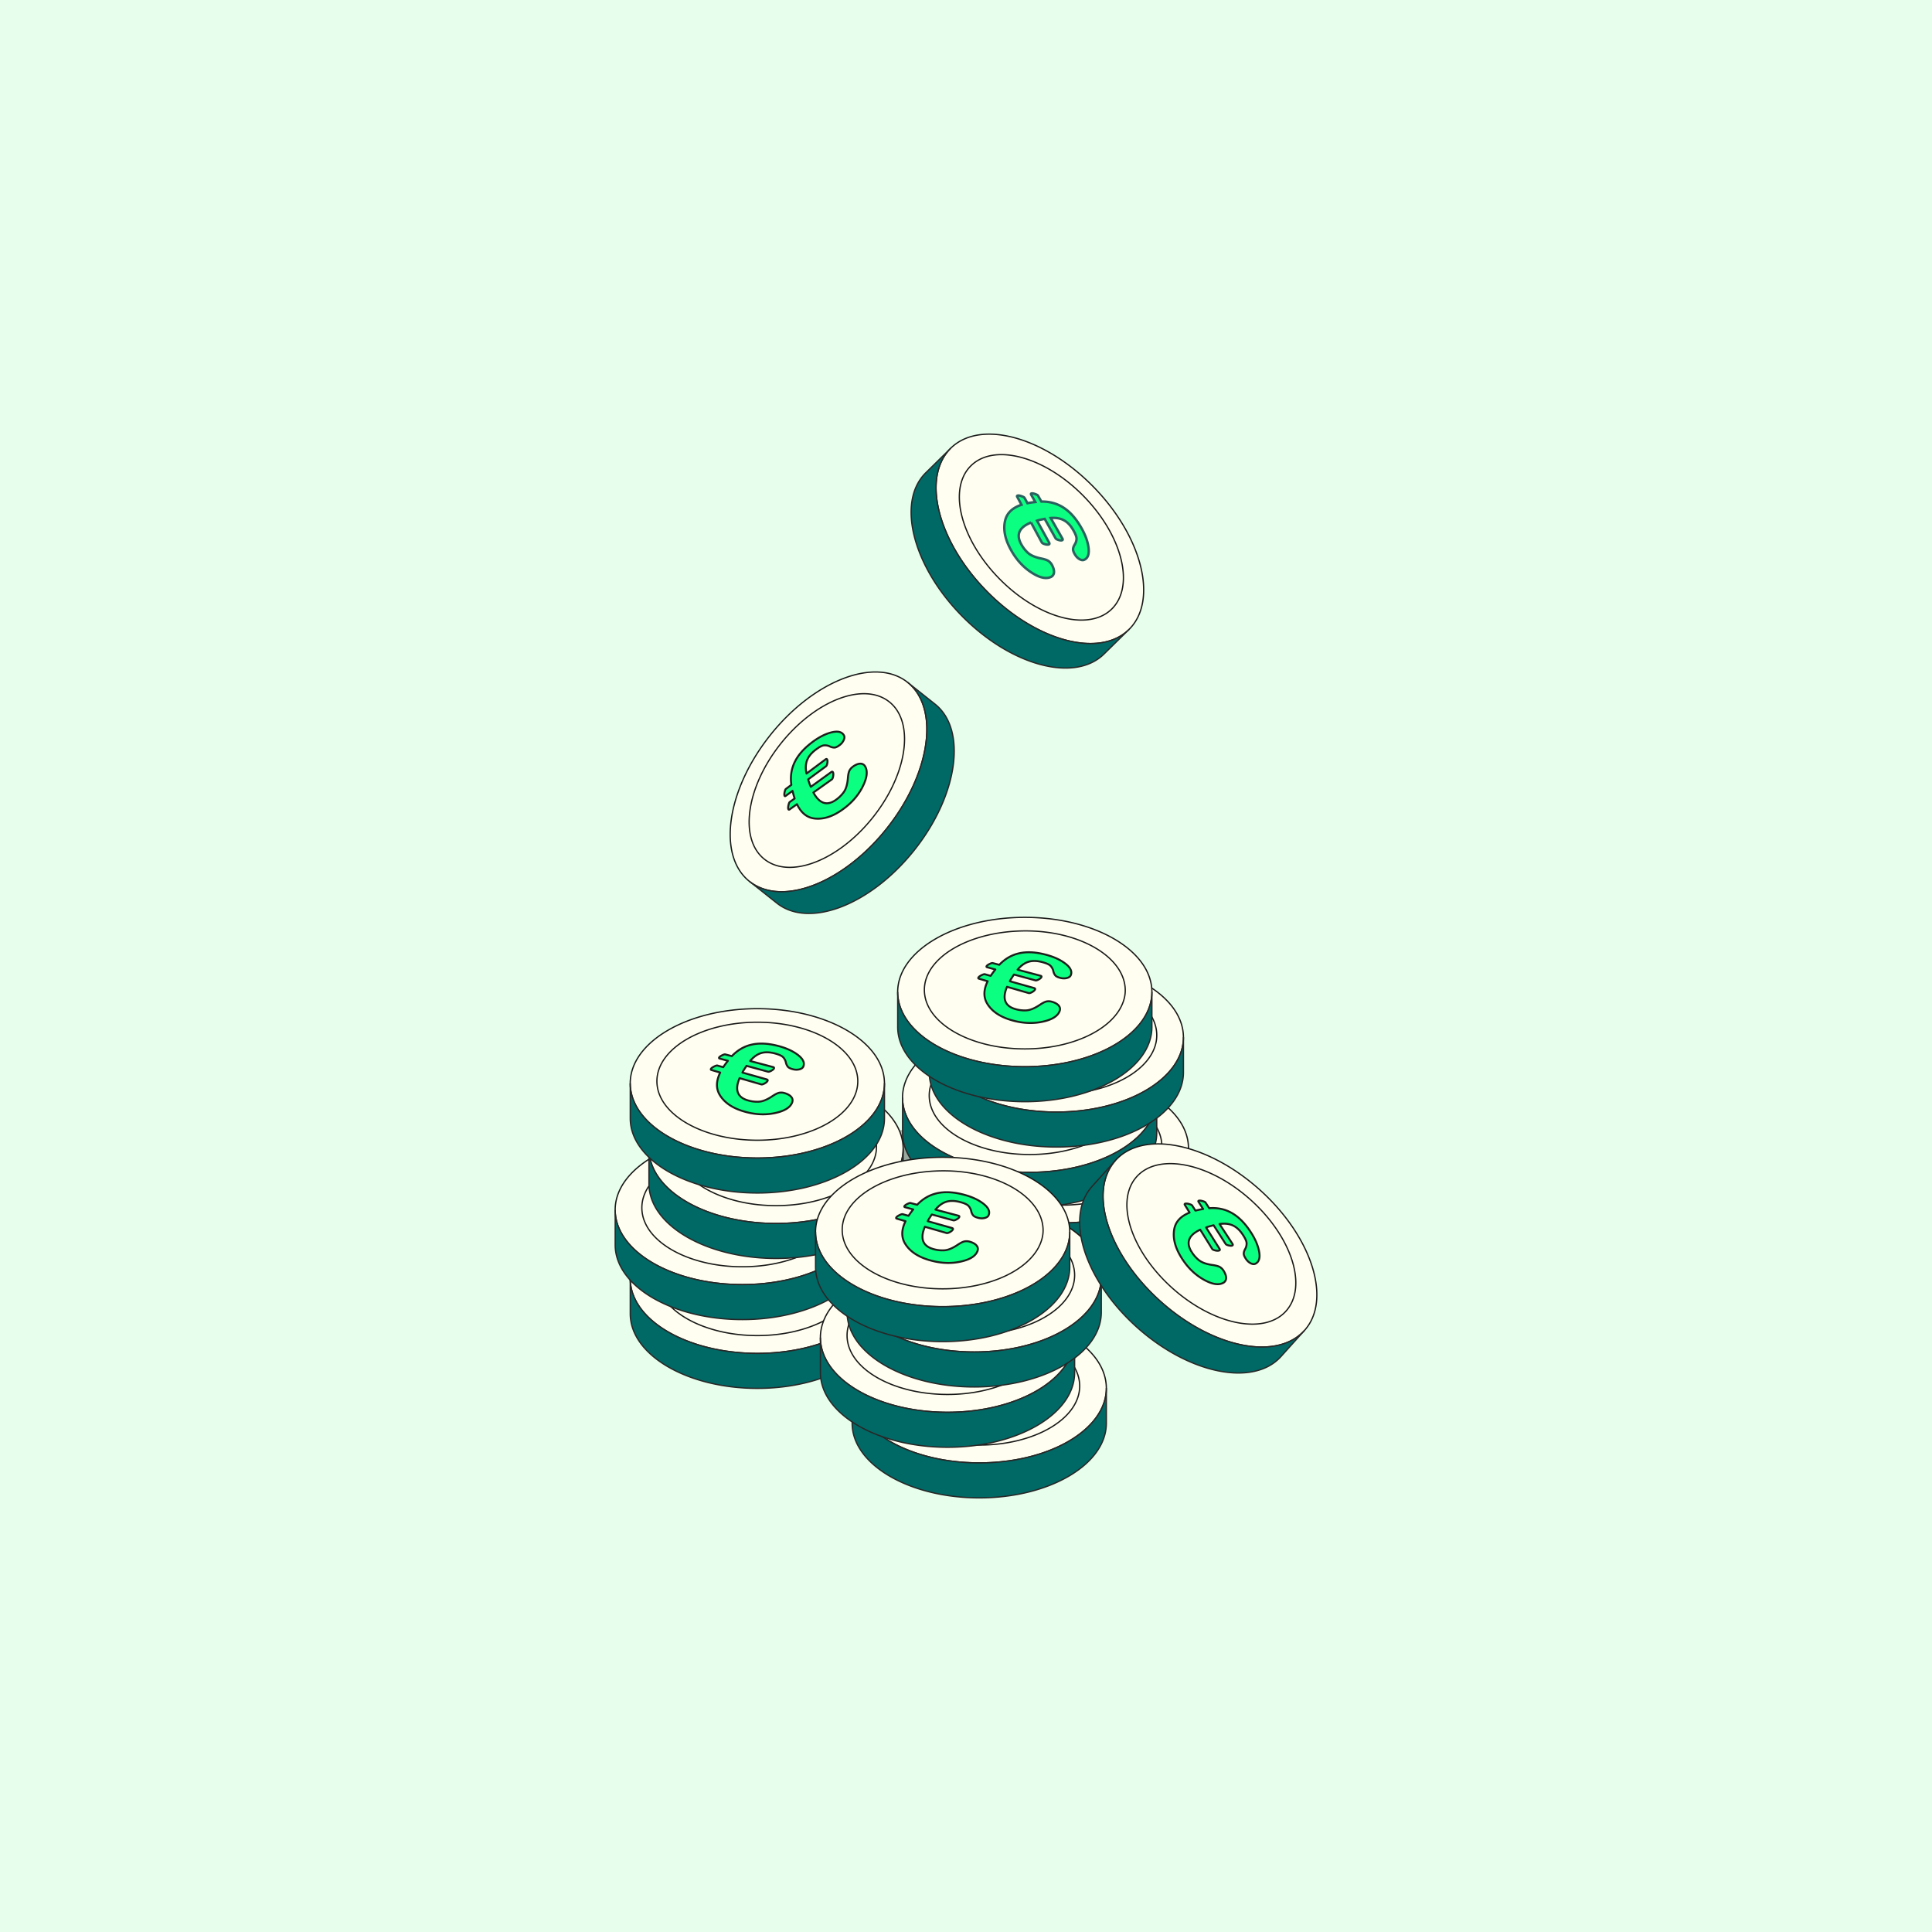 <?xml version="1.0" encoding="UTF-8"?><svg id="Calque_2" data-name="Calque 2" xmlns="http://www.w3.org/2000/svg" viewBox="0 0 991.4 991.4"><defs><style>.cls-1 {
        stroke: #29615f;
        stroke-width: 1.25px;
      }

      .cls-1, .cls-2 {
        stroke-miterlimit: 10;
      }

      .cls-1, .cls-3 {
        fill: #0bff80;
      }

      .cls-4 {
        fill: #272727;
        opacity: .15;
      }

      .cls-4, .cls-5 {
        stroke: #272727;
      }

      .cls-4, .cls-5, .cls-2 {
        stroke-width: .66px;
      }

      .cls-4, .cls-3 {
        stroke-linejoin: round;
      }

      .cls-5 {
        fill: #006865;
        stroke-linejoin: bevel;
      }

      .cls-2 {
        fill: #fffef0;
        stroke: #181818;
      }

      .cls-3 {
        stroke: #1d1d1b;
        stroke-linecap: round;
      }

      .cls-6 {
        fill: #0c0c0c;
      }

      .cls-6, .cls-7 {
        stroke-width: 0px;
      }

      .cls-7 {
        fill: #e8feec;
      }</style></defs><g id="economisez_de_l_argent" data-name="economisez de l&amp;apos;argent"><g><rect class="cls-7" width="991.41" height="991.41"/><g><path class="cls-4" d="M568.77 619.69c0 3.31-.69 6.47-2.01 9.54-7.7 17.92-36.6 31.19-71.03 31.19s-63.38-13.27-71.08-31.19a23.91 23.91 0 0 1-2.01-9.54c0-22.48 32.72-40.73 73.09-40.73s73.04 18.25 73.04 40.73Z"/><path class="cls-4" d="M578.25 619.69c0 3.5-.78 6.84-2.27 10.09-8.7 18.95-41.34 32.98-80.24 32.98s-71.6-14.03-80.3-32.98a23.8 23.8 0 0 1-2.27-10.09c0-23.78 36.96-43.08 82.57-43.08s82.52 19.3 82.52 43.08Z"/><path class="cls-4" d="M578.25 619.69c0 3.5-.78 6.84-2.27 10.09-8.7 18.95-41.34 32.98-80.24 32.98s-71.6-14.03-80.3-32.98a23.8 23.8 0 0 1-2.27-10.09c0-23.78 36.96-43.08 82.57-43.08s82.52 19.3 82.52 43.08Z"/><path class="cls-4" d="M531.89 619.69c0 1.53-.34 3-1 4.42-3.81 8.31-18.12 14.46-35.17 14.46s-31.38-6.15-35.2-14.46c-.66-1.42-1-2.89-1-4.42 0-10.42 16.2-18.88 36.19-18.88s36.17 8.46 36.17 18.88Z"/><g><path class="cls-2" d="M453.86 656.17c0 3.11-.61 6.09-1.8 8.98-6.88 16.86-32.67 29.34-63.41 29.34s-56.58-12.48-63.45-29.34a23.52 23.52 0 0 1-1.8-8.98c0-21.15 29.21-38.32 65.25-38.32s65.2 17.17 65.2 38.32Z"/><path class="cls-5" d="M453.86 656.17v17.95c0 21.15-29.21 38.32-65.2 38.32s-65.25-17.17-65.25-38.32v-17.95c0 3.11.61 6.09 1.8 8.98 6.87 16.86 32.67 29.34 63.45 29.34s56.53-12.48 63.41-29.34a23.52 23.52 0 0 0 1.8-8.98Z"/><path class="cls-2" d="M440.17 655.08c0 2.46-.48 4.81-1.42 7.09-5.43 13.32-25.81 23.18-50.1 23.18s-44.71-9.86-50.14-23.18a18.61 18.61 0 0 1-1.42-7.09c0-16.71 23.08-30.28 51.56-30.28s51.52 13.56 51.52 30.28Z"/><path class="cls-6" d="M379.51 653.51c-2.47 5.82-1.24 9.68 3.93 11.3 1.97.62 3.94.88 5.91.78 1.97-.09 4.27-1.02 6.86-2.75 1.65-1.11 2.9-1.73 3.77-1.86a5.73 5.73 0 0 1 2.54.17c1.66.48 2.85 1.15 3.54 2.01.71.87.84 1.84.4 2.93-1.07 2.63-4.2 4.47-9.39 5.46-5.23 1-10.77.55-16.48-1.32-5.22-1.71-8.92-4.38-11.14-7.92-2.12-3.39-2.02-7.3.13-11.67l-4.45-1.29c-.42-.12-.49-.36-.23-.72s.78-.72 1.59-1.12c.81-.4 1.36-.55 1.65-.47l2.98.84.51-.74c.41-.6 1.04-1.45 1.89-2.53l-4.18-1.14c-.4-.11-.49-.33-.26-.65.24-.33.75-.69 1.52-1.06.77-.37 1.29-.52 1.58-.44l3.37.89c5.77-6.05 13.19-7.77 22.89-5.45 4.41 1.06 7.99 2.59 10.74 4.63 2.84 2.1 3.88 4.16 3.05 6.16-.29.69-.95 1.17-2 1.44s-2.17.25-3.36-.06c-1.31-.34-2.19-.78-2.61-1.3a5.24 5.24 0 0 1-.97-2.11 5.74 5.74 0 0 0-1.49-2.82c-.73-.73-2.25-1.38-4.55-1.96-2.61-.65-4.87-.66-6.82-.04-1.97.63-3.79 1.95-5.5 4l11.74 3.11c.5.13.66.38.47.75-.2.4-.67.79-1.41 1.19-.74.4-1.29.55-1.64.45l-11.02-3-1.32 2.03c-.39.64-.65 1.11-.77 1.41l12.41 3.49c.52.15.68.41.48.79-.23.44-.73.88-1.5 1.31-.78.43-1.35.59-1.72.49l-11.15-3.22Z"/></g><g><path class="cls-2" d="M446.13 620.87c0 3.11-.61 6.09-1.8 8.98-6.88 16.86-32.67 29.34-63.41 29.34s-56.58-12.48-63.45-29.34a23.52 23.52 0 0 1-1.8-8.98c0-21.15 29.21-38.32 65.25-38.32s65.2 17.17 65.2 38.32Z"/><path class="cls-5" d="M446.13 620.87v17.95c0 21.15-29.21 38.32-65.2 38.32s-65.25-17.17-65.25-38.32v-17.95c0 3.11.61 6.09 1.8 8.98 6.87 16.86 32.67 29.34 63.45 29.34s56.53-12.48 63.41-29.34a23.52 23.52 0 0 0 1.8-8.98Z"/><path class="cls-2" d="M432.45 619.77c0 2.46-.48 4.81-1.42 7.09-5.43 13.32-25.81 23.18-50.1 23.18s-44.71-9.86-50.14-23.18a18.61 18.61 0 0 1-1.42-7.09c0-16.71 23.08-30.28 51.56-30.28s51.52 13.56 51.52 30.28Z"/><path class="cls-6" d="M371.78 618.2c-2.47 5.82-1.24 9.68 3.93 11.3 1.97.62 3.94.88 5.91.78 1.97-.09 4.27-1.02 6.86-2.75 1.65-1.11 2.9-1.73 3.77-1.86a5.73 5.73 0 0 1 2.54.17c1.66.48 2.85 1.15 3.54 2.01.71.87.84 1.84.4 2.93-1.07 2.63-4.2 4.47-9.39 5.46-5.23 1-10.77.55-16.48-1.32-5.22-1.71-8.92-4.38-11.14-7.92-2.12-3.39-2.02-7.3.13-11.67l-4.45-1.29c-.42-.12-.49-.36-.23-.72.25-.35.78-.72 1.59-1.12.81-.4 1.36-.55 1.65-.47l2.98.84.51-.74c.41-.6 1.04-1.45 1.89-2.53l-4.18-1.14c-.4-.11-.49-.33-.26-.65.24-.33.75-.69 1.52-1.06.77-.37 1.29-.52 1.58-.44l3.37.89c5.77-6.05 13.19-7.77 22.89-5.45 4.41 1.06 7.99 2.59 10.74 4.63 2.84 2.1 3.88 4.16 3.05 6.16-.29.69-.95 1.17-2 1.44s-2.17.25-3.36-.06c-1.31-.34-2.19-.78-2.61-1.3a5.24 5.24 0 0 1-.97-2.11 5.74 5.74 0 0 0-1.49-2.82c-.73-.73-2.25-1.38-4.55-1.96-2.61-.65-4.87-.66-6.82-.04-1.97.63-3.79 1.95-5.5 4l11.74 3.11c.5.13.66.38.47.75-.2.4-.67.79-1.41 1.19-.74.4-1.29.55-1.64.45l-11.02-3-1.32 2.03c-.39.64-.65 1.11-.77 1.41l12.41 3.49c.52.15.68.41.48.79-.23.44-.73.88-1.5 1.31-.78.43-1.35.59-1.72.49l-11.15-3.22Z"/></g><g><path class="cls-2" d="M463.46 589.5c0 3.11-.61 6.09-1.8 8.98-6.88 16.86-32.67 29.34-63.41 29.34s-56.58-12.48-63.45-29.34a23.52 23.52 0 0 1-1.8-8.98c0-21.15 29.21-38.32 65.25-38.32s65.2 17.17 65.2 38.32Z"/><path class="cls-5" d="M463.46 589.5v17.95c0 21.15-29.21 38.32-65.2 38.32s-65.25-17.17-65.25-38.32V589.5c0 3.11.61 6.09 1.8 8.98 6.87 16.86 32.67 29.34 63.45 29.34s56.53-12.48 63.41-29.34a23.52 23.52 0 0 0 1.8-8.98Z"/><path class="cls-2" d="M449.77 588.4c0 2.46-.48 4.81-1.42 7.09-5.43 13.32-25.81 23.18-50.1 23.18s-44.71-9.86-50.14-23.18a18.61 18.61 0 0 1-1.42-7.09c0-16.71 23.08-30.28 51.56-30.28s51.52 13.56 51.52 30.28Z"/><path class="cls-6" d="M389.11 586.83c-2.47 5.82-1.24 9.68 3.93 11.3 1.97.62 3.94.88 5.91.78 1.97-.09 4.27-1.02 6.86-2.75 1.65-1.11 2.9-1.73 3.77-1.86a5.73 5.73 0 0 1 2.54.17c1.66.48 2.85 1.15 3.54 2.01.71.87.84 1.84.4 2.93-1.07 2.63-4.2 4.47-9.39 5.46-5.23 1-10.77.55-16.48-1.32-5.22-1.71-8.92-4.38-11.14-7.92-2.12-3.39-2.02-7.3.13-11.67l-4.45-1.29c-.42-.12-.49-.36-.23-.72.25-.35.78-.72 1.59-1.12.81-.4 1.36-.55 1.65-.47l2.98.84.51-.74c.41-.6 1.04-1.45 1.89-2.53l-4.18-1.14c-.4-.11-.49-.33-.26-.65.24-.33.75-.69 1.52-1.06.77-.37 1.29-.52 1.58-.44l3.37.89c5.77-6.05 13.19-7.77 22.89-5.45 4.41 1.06 7.99 2.59 10.74 4.63 2.84 2.1 3.88 4.16 3.05 6.16-.29.69-.95 1.17-2 1.44s-2.17.25-3.36-.06c-1.31-.34-2.19-.78-2.61-1.3a5.24 5.24 0 0 1-.97-2.11 5.74 5.74 0 0 0-1.49-2.82c-.73-.73-2.25-1.38-4.55-1.96-2.61-.65-4.87-.66-6.82-.04-1.97.63-3.79 1.95-5.5 4l11.74 3.11c.5.13.66.38.47.75-.2.4-.67.79-1.41 1.19-.74.4-1.29.55-1.64.45l-11.02-3-1.32 2.03c-.39.64-.65 1.11-.77 1.41l12.41 3.49c.52.15.68.41.48.79-.23.44-.73.88-1.5 1.31-.78.43-1.35.59-1.72.49l-11.15-3.22Z"/></g><path class="cls-2" d="M453.86 555.92c0 3.11-.61 6.09-1.8 8.98-6.88 16.86-32.67 29.34-63.41 29.34s-56.58-12.48-63.45-29.34a23.52 23.52 0 0 1-1.8-8.98c0-21.15 29.21-38.32 65.25-38.32s65.2 17.17 65.2 38.32Z"/><path class="cls-5" d="M453.86 555.92v17.95c0 21.15-29.21 38.32-65.2 38.32s-65.25-17.17-65.25-38.32v-17.95c0 3.11.61 6.09 1.8 8.98 6.87 16.86 32.67 29.34 63.45 29.34s56.53-12.48 63.41-29.34a23.52 23.52 0 0 0 1.8-8.98Z"/><path class="cls-2" d="M440.17 554.83c0 2.46-.48 4.81-1.42 7.09-5.43 13.32-25.81 23.18-50.1 23.18s-44.71-9.86-50.14-23.18a18.61 18.61 0 0 1-1.42-7.09c0-16.72 23.09-30.28 51.56-30.28 28.44 0 51.52 13.56 51.52 30.28Z"/><path class="cls-3" d="M379.51 553.25c-2.47 5.82-1.24 9.68 3.93 11.3 1.97.62 3.94.88 5.91.78 1.97-.09 4.27-1.02 6.86-2.75 1.65-1.11 2.9-1.73 3.77-1.86a5.73 5.73 0 0 1 2.54.17c1.66.48 2.85 1.15 3.54 2.01.71.87.84 1.84.4 2.93-1.07 2.63-4.2 4.47-9.39 5.46-5.23 1-10.77.55-16.48-1.32-5.22-1.71-8.92-4.38-11.14-7.92-2.12-3.39-2.02-7.3.13-11.67l-4.45-1.29c-.42-.12-.49-.36-.23-.72s.78-.72 1.59-1.12c.81-.4 1.36-.55 1.65-.47l2.98.84.51-.74c.41-.6 1.04-1.45 1.89-2.53l-4.18-1.14c-.4-.11-.49-.33-.26-.65.24-.33.75-.69 1.52-1.06.77-.37 1.29-.52 1.58-.44l3.37.89c5.77-6.05 13.19-7.77 22.89-5.45 4.41 1.06 7.99 2.59 10.74 4.63 2.84 2.1 3.88 4.16 3.05 6.16-.29.69-.95 1.17-2 1.44a6.62 6.62 0 0 1-3.36-.06c-1.31-.34-2.19-.78-2.61-1.3a5.24 5.24 0 0 1-.97-2.11 5.74 5.74 0 0 0-1.49-2.82c-.73-.73-2.25-1.38-4.55-1.96-2.61-.65-4.87-.66-6.82-.04-1.97.63-3.79 1.95-5.5 4l11.74 3.11c.5.13.66.38.47.75-.2.4-.67.79-1.41 1.19-.74.4-1.29.55-1.64.45l-11.02-3-1.32 2.03c-.39.64-.65 1.11-.77 1.41l12.41 3.49c.52.15.68.41.48.79-.23.44-.73.88-1.5 1.31-.78.43-1.35.59-1.72.49l-11.15-3.22Z"/><g><g><path class="cls-2" d="M609.87 589.24c0 3.11-.61 6.09-1.8 8.98-6.88 16.86-32.67 29.34-63.41 29.34s-56.58-12.48-63.45-29.34a23.52 23.52 0 0 1-1.8-8.98c0-21.15 29.21-38.32 65.25-38.32s65.2 17.17 65.2 38.32Z"/><path class="cls-5" d="M609.87 589.24v17.95c0 21.15-29.21 38.32-65.2 38.32s-65.25-17.17-65.25-38.32v-17.95c0 3.11.61 6.09 1.8 8.98 6.87 16.86 32.67 29.34 63.45 29.34s56.53-12.48 63.41-29.34a23.52 23.52 0 0 0 1.8-8.98Z"/><path class="cls-2" d="M596.19 588.14c0 2.46-.48 4.81-1.42 7.09-5.43 13.32-25.81 23.18-50.1 23.18s-44.71-9.86-50.14-23.18a18.61 18.61 0 0 1-1.42-7.09c0-16.71 23.08-30.28 51.56-30.28s51.52 13.56 51.52 30.28Z"/><path class="cls-6" d="M535.52 586.57c-2.47 5.82-1.24 9.68 3.93 11.3 1.97.62 3.94.88 5.91.78 1.97-.09 4.27-1.02 6.86-2.75 1.65-1.11 2.9-1.73 3.77-1.86a5.73 5.73 0 0 1 2.54.17c1.66.48 2.85 1.15 3.54 2.01.71.87.84 1.84.4 2.93-1.07 2.63-4.2 4.47-9.39 5.46-5.23 1-10.77.55-16.48-1.32-5.22-1.71-8.92-4.38-11.14-7.92-2.12-3.39-2.02-7.3.13-11.67l-4.45-1.29c-.42-.12-.49-.36-.23-.72.25-.35.78-.72 1.59-1.12.81-.4 1.36-.55 1.65-.47l2.98.84.51-.74c.41-.6 1.04-1.45 1.89-2.53l-4.18-1.14c-.4-.11-.49-.33-.26-.65.24-.33.75-.69 1.52-1.06.77-.37 1.29-.52 1.58-.44l3.37.89c5.77-6.05 13.19-7.77 22.89-5.45 4.41 1.06 7.99 2.59 10.74 4.63 2.84 2.1 3.88 4.16 3.05 6.16-.29.69-.95 1.17-2 1.44s-2.17.25-3.36-.06c-1.31-.34-2.19-.78-2.61-1.3a5.24 5.24 0 0 1-.97-2.11 5.74 5.74 0 0 0-1.49-2.82c-.73-.73-2.25-1.38-4.55-1.96-2.61-.65-4.87-.66-6.82-.04-1.97.63-3.79 1.95-5.5 4l11.74 3.11c.5.13.66.38.47.75-.2.4-.67.79-1.41 1.19-.74.4-1.29.55-1.64.45l-11.02-3-1.32 2.03c-.39.64-.65 1.11-.77 1.41l12.41 3.49c.52.15.68.41.48.79-.23.44-.73.88-1.5 1.31-.78.43-1.35.59-1.72.49l-11.15-3.22Z"/></g><g><path class="cls-2" d="M593.59 563.26c0 3.11-.61 6.09-1.8 8.98-6.88 16.86-32.67 29.34-63.41 29.34s-56.58-12.48-63.45-29.34a23.52 23.52 0 0 1-1.8-8.98c0-21.15 29.21-38.32 65.25-38.32s65.2 17.17 65.2 38.32Z"/><path class="cls-5" d="M593.59 563.26v17.95c0 21.15-29.21 38.32-65.2 38.32s-65.25-17.17-65.25-38.32v-17.95c0 3.11.61 6.09 1.8 8.98 6.87 16.86 32.67 29.34 63.45 29.34s56.53-12.48 63.41-29.34a23.52 23.52 0 0 0 1.8-8.98Z"/><path class="cls-2" d="M579.91 562.17c0 2.46-.48 4.81-1.42 7.09-5.43 13.32-25.81 23.18-50.1 23.18s-44.71-9.86-50.14-23.18a18.61 18.61 0 0 1-1.42-7.09c0-16.71 23.08-30.28 51.56-30.28s51.52 13.56 51.52 30.28Z"/><path class="cls-6" d="M519.25 560.6c-2.47 5.82-1.24 9.68 3.93 11.3 1.97.62 3.94.88 5.91.78 1.97-.09 4.27-1.02 6.86-2.75 1.65-1.11 2.9-1.73 3.77-1.86a5.73 5.73 0 0 1 2.54.17c1.66.48 2.85 1.15 3.54 2.01.71.87.84 1.84.4 2.93-1.07 2.63-4.2 4.47-9.39 5.46-5.23 1-10.77.55-16.48-1.32-5.22-1.71-8.92-4.38-11.14-7.92-2.12-3.39-2.02-7.3.13-11.67l-4.45-1.29c-.42-.12-.49-.36-.23-.72.25-.35.78-.72 1.59-1.12.81-.4 1.36-.55 1.65-.47l2.98.84.51-.74c.41-.6 1.04-1.45 1.89-2.53l-4.18-1.14c-.4-.11-.49-.33-.26-.65.24-.33.75-.69 1.52-1.06.77-.37 1.29-.52 1.58-.44l3.37.89c5.77-6.05 13.19-7.77 22.89-5.45 4.41 1.06 7.99 2.59 10.74 4.63 2.84 2.1 3.88 4.16 3.05 6.16-.29.69-.95 1.17-2 1.44a6.62 6.62 0 0 1-3.36-.06c-1.31-.34-2.19-.78-2.61-1.3a5.24 5.24 0 0 1-.97-2.11 5.74 5.74 0 0 0-1.49-2.82c-.73-.73-2.25-1.38-4.55-1.96-2.61-.65-4.87-.66-6.82-.04-1.97.63-3.79 1.95-5.5 4l11.74 3.11c.5.13.66.38.47.75-.2.4-.67.79-1.41 1.19-.74.4-1.29.55-1.64.45l-11.02-3-1.32 2.03c-.39.64-.65 1.11-.77 1.41l12.41 3.49c.52.15.68.41.48.79-.23.44-.73.88-1.5 1.31-.78.43-1.35.59-1.72.49l-11.15-3.22Z"/></g><g><path class="cls-2" d="M607.28 532.33c0 3.11-.61 6.09-1.8 8.98-6.88 16.86-32.67 29.34-63.41 29.34s-56.58-12.48-63.45-29.34a23.52 23.52 0 0 1-1.8-8.98c0-21.15 29.21-38.32 65.25-38.32s65.2 17.17 65.2 38.32Z"/><path class="cls-5" d="M607.28 532.33v17.95c0 21.15-29.21 38.32-65.2 38.32s-65.25-17.17-65.25-38.32v-17.95c0 3.11.61 6.09 1.8 8.98 6.87 16.86 32.67 29.34 63.45 29.34s56.53-12.48 63.41-29.34a23.52 23.52 0 0 0 1.8-8.98Z"/><path class="cls-2" d="M593.59 531.23c0 2.46-.48 4.81-1.42 7.09-5.43 13.32-25.81 23.18-50.1 23.18s-44.71-9.86-50.14-23.18a18.61 18.61 0 0 1-1.42-7.09c0-16.71 23.08-30.28 51.56-30.28s51.52 13.56 51.52 30.28Z"/><path class="cls-6" d="M532.93 529.66c-2.47 5.82-1.24 9.68 3.93 11.3 1.97.62 3.94.88 5.91.78 1.97-.09 4.27-1.02 6.86-2.75 1.65-1.11 2.9-1.73 3.77-1.86a5.73 5.73 0 0 1 2.54.17c1.66.48 2.85 1.15 3.54 2.01.71.87.84 1.84.4 2.93-1.07 2.63-4.2 4.47-9.39 5.46-5.23 1-10.77.55-16.48-1.32-5.22-1.71-8.92-4.38-11.14-7.92-2.12-3.39-2.02-7.3.13-11.67l-4.45-1.29c-.42-.12-.49-.36-.23-.72.25-.35.78-.72 1.59-1.12.81-.4 1.36-.55 1.65-.47l2.98.84.51-.74c.41-.6 1.04-1.45 1.89-2.53l-4.18-1.14c-.4-.11-.49-.33-.26-.65.24-.33.75-.69 1.52-1.06.77-.37 1.29-.52 1.58-.44l3.37.89c5.77-6.05 13.19-7.77 22.89-5.45 4.41 1.06 7.99 2.59 10.74 4.63 2.84 2.1 3.88 4.16 3.05 6.16-.29.69-.95 1.17-2 1.44a6.62 6.62 0 0 1-3.36-.06c-1.31-.34-2.19-.78-2.61-1.3a5.24 5.24 0 0 1-.97-2.11 5.74 5.74 0 0 0-1.49-2.82c-.73-.73-2.25-1.38-4.55-1.96-2.61-.65-4.87-.66-6.82-.04-1.97.63-3.79 1.95-5.5 4l11.74 3.11c.5.13.66.38.47.75-.2.4-.67.79-1.41 1.19-.74.4-1.29.55-1.64.45l-11.02-3-1.32 2.03c-.39.64-.65 1.11-.77 1.41l12.41 3.49c.52.15.68.41.48.79-.23.44-.73.88-1.5 1.31-.78.43-1.35.59-1.72.49l-11.15-3.22Z"/></g><g><path class="cls-2" d="M591.1 509.06c0 3.11-.61 6.09-1.8 8.98-6.88 16.86-32.67 29.34-63.41 29.34s-56.58-12.48-63.45-29.34a23.52 23.52 0 0 1-1.8-8.98c0-21.15 29.21-38.32 65.25-38.32s65.2 17.17 65.2 38.32Z"/><path class="cls-5" d="M591.1 509.06v17.95c0 21.15-29.21 38.32-65.2 38.32s-65.25-17.17-65.25-38.32v-17.95c0 3.11.61 6.09 1.8 8.98 6.87 16.86 32.67 29.34 63.45 29.34s56.53-12.48 63.41-29.34a23.52 23.52 0 0 0 1.8-8.98Z"/><path class="cls-2" d="M577.42 507.97c.04 2.46-.48 4.81-1.42 7.09-5.43 13.32-25.81 23.18-50.1 23.18s-44.71-9.86-50.14-23.18a18.61 18.61 0 0 1-1.42-7.09c0-16.71 23.08-30.13 51.56-30.28 28.19-.14 51.25 13.42 51.52 30.28Z"/><path class="cls-3" d="M516.75 506.39c-2.47 5.82-1.24 9.68 3.93 11.3 1.97.62 3.94.88 5.91.78 1.97-.09 4.27-1.02 6.86-2.75 1.65-1.11 2.9-1.73 3.77-1.86a5.73 5.73 0 0 1 2.54.17c1.66.48 2.85 1.15 3.54 2.01.71.87.84 1.84.4 2.93-1.07 2.63-4.2 4.47-9.39 5.46-5.23 1-10.77.55-16.48-1.32-5.22-1.71-8.92-4.38-11.14-7.92-2.12-3.39-2.02-7.3.13-11.67l-4.45-1.29c-.42-.12-.49-.36-.23-.72s.78-.72 1.59-1.12c.81-.4 1.36-.55 1.65-.47l2.98.84.51-.74c.41-.6 1.04-1.45 1.89-2.53l-4.18-1.14c-.4-.11-.49-.33-.26-.65.24-.33.75-.69 1.52-1.06.77-.37 1.29-.52 1.58-.44l3.37.89c5.77-6.05 13.19-7.77 22.89-5.45 4.41 1.06 7.99 2.59 10.74 4.63 2.84 2.1 3.88 4.16 3.05 6.16-.29.69-.95 1.17-2 1.44s-2.17.25-3.36-.06c-1.31-.34-2.19-.78-2.61-1.3a5.24 5.24 0 0 1-.97-2.11 5.74 5.74 0 0 0-1.49-2.82c-.73-.73-2.25-1.38-4.55-1.96-2.61-.65-4.87-.66-6.82-.04-1.97.63-3.79 1.95-5.5 4l11.74 3.11c.5.13.66.38.47.75-.2.4-.67.79-1.41 1.19-.74.4-1.29.55-1.64.45l-11.02-3-1.32 2.03c-.39.64-.65 1.11-.77 1.41l12.41 3.49c.52.15.68.41.48.79-.23.44-.73.88-1.5 1.31-.78.43-1.35.59-1.72.49l-11.15-3.22Z"/></g></g><g><g><path class="cls-2" d="M567.72 712.36c0 3.11-.61 6.09-1.8 8.98-6.88 16.86-32.67 29.34-63.41 29.34s-56.58-12.48-63.45-29.34a23.52 23.52 0 0 1-1.8-8.98c0-21.15 29.21-38.32 65.25-38.32s65.2 17.17 65.2 38.32Z"/><path class="cls-5" d="M567.72 712.36v17.95c0 21.15-29.21 38.32-65.2 38.32s-65.25-17.17-65.25-38.32v-17.95c0 3.11.61 6.09 1.8 8.98 6.87 16.86 32.67 29.34 63.45 29.34s56.53-12.48 63.41-29.34a23.52 23.52 0 0 0 1.8-8.98Z"/><path class="cls-2" d="M554.03 711.26c0 2.46-.48 4.81-1.42 7.09-5.43 13.32-25.81 23.18-50.1 23.18s-44.71-9.86-50.14-23.18a18.61 18.61 0 0 1-1.42-7.09c0-16.71 23.08-30.28 51.56-30.28s51.52 13.56 51.52 30.28Z"/><path class="cls-6" d="M493.37 709.69c-2.47 5.82-1.24 9.68 3.93 11.3 1.97.62 3.94.88 5.91.78 1.97-.09 4.27-1.02 6.86-2.75 1.65-1.11 2.9-1.73 3.77-1.86a5.73 5.73 0 0 1 2.54.17c1.66.48 2.85 1.15 3.54 2.01.71.87.84 1.84.4 2.93-1.07 2.63-4.2 4.47-9.39 5.46-5.23 1-10.77.55-16.48-1.32-5.22-1.71-8.92-4.38-11.14-7.92-2.12-3.39-2.02-7.3.13-11.67l-4.45-1.29c-.42-.12-.49-.36-.23-.72s.78-.72 1.59-1.12c.81-.4 1.36-.55 1.65-.47l2.98.84.51-.74c.41-.6 1.04-1.45 1.89-2.53l-4.18-1.14c-.4-.11-.49-.33-.26-.65.24-.33.75-.69 1.52-1.06.77-.37 1.29-.52 1.58-.44l3.37.89c5.77-6.05 13.19-7.77 22.89-5.45 4.41 1.06 7.99 2.59 10.74 4.63 2.84 2.1 3.88 4.16 3.05 6.16-.29.69-.95 1.17-2 1.44a6.62 6.62 0 0 1-3.36-.06c-1.31-.34-2.19-.78-2.61-1.3a5.24 5.24 0 0 1-.97-2.11 5.74 5.74 0 0 0-1.49-2.82c-.73-.73-2.25-1.38-4.55-1.96-2.61-.65-4.87-.66-6.82-.04-1.97.63-3.79 1.95-5.5 4l11.74 3.11c.5.13.66.38.47.75-.2.4-.67.79-1.41 1.19-.74.4-1.29.55-1.64.45l-11.02-3-1.32 2.03c-.39.64-.65 1.11-.77 1.41l12.41 3.49c.52.15.68.41.48.79-.23.44-.73.88-1.5 1.31-.78.43-1.35.59-1.72.49l-11.15-3.22Z"/></g><g><path class="cls-2" d="M551.44 686.39c0 3.11-.61 6.09-1.8 8.98-6.88 16.86-32.67 29.34-63.41 29.34s-56.58-12.48-63.45-29.34a23.52 23.52 0 0 1-1.8-8.98c0-21.15 29.21-38.32 65.25-38.32s65.2 17.17 65.2 38.32Z"/><path class="cls-5" d="M551.44 686.39v17.95c0 21.15-29.21 38.32-65.2 38.32s-65.25-17.17-65.25-38.32v-17.95c0 3.11.61 6.09 1.8 8.98 6.87 16.86 32.67 29.34 63.45 29.34s56.53-12.48 63.41-29.34a23.52 23.52 0 0 0 1.8-8.98Z"/><path class="cls-2" d="M537.75 685.29c0 2.46-.48 4.81-1.42 7.09-5.43 13.32-25.81 23.18-50.1 23.18s-44.71-9.86-50.14-23.18a18.61 18.61 0 0 1-1.42-7.09c0-16.71 23.08-30.28 51.56-30.28s51.52 13.56 51.52 30.28Z"/><path class="cls-6" d="M477.09 683.72c-2.47 5.82-1.24 9.68 3.93 11.3 1.97.62 3.94.88 5.91.78 1.97-.09 4.27-1.02 6.86-2.75 1.65-1.11 2.9-1.73 3.77-1.86a5.73 5.73 0 0 1 2.54.17c1.66.48 2.85 1.15 3.54 2.01.71.87.84 1.84.4 2.93-1.07 2.63-4.2 4.47-9.39 5.46-5.23 1-10.77.55-16.48-1.32-5.22-1.71-8.92-4.38-11.14-7.92-2.12-3.39-2.02-7.3.13-11.67l-4.45-1.29c-.42-.12-.49-.36-.23-.72s.78-.72 1.59-1.12c.81-.4 1.36-.55 1.65-.47l2.98.84.51-.74c.41-.6 1.04-1.45 1.89-2.53l-4.18-1.14c-.4-.11-.49-.33-.26-.65.24-.33.75-.69 1.52-1.06.77-.37 1.29-.52 1.58-.44l3.37.89c5.77-6.05 13.19-7.77 22.89-5.45 4.41 1.06 7.99 2.59 10.74 4.63 2.84 2.1 3.88 4.16 3.05 6.16-.29.69-.95 1.17-2 1.44a6.62 6.62 0 0 1-3.36-.06c-1.31-.34-2.19-.78-2.61-1.3a5.24 5.24 0 0 1-.97-2.11 5.74 5.74 0 0 0-1.49-2.82c-.73-.73-2.25-1.38-4.55-1.96-2.61-.65-4.87-.66-6.82-.04-1.97.63-3.79 1.95-5.5 4l11.74 3.11c.5.13.66.38.47.75-.2.4-.67.79-1.41 1.19-.74.4-1.29.55-1.64.45l-11.02-3-1.32 2.03c-.39.64-.65 1.11-.77 1.41l12.41 3.49c.52.15.68.41.48.79-.23.44-.73.88-1.5 1.31-.78.43-1.35.59-1.72.49l-11.15-3.22Z"/></g><g><path class="cls-2" d="M565.13 655.45c0 3.11-.61 6.09-1.8 8.98-6.88 16.86-32.67 29.34-63.41 29.34s-56.58-12.48-63.45-29.34a23.52 23.52 0 0 1-1.8-8.98c0-21.15 29.21-38.32 65.25-38.32s65.2 17.17 65.2 38.32Z"/><path class="cls-5" d="M565.13 655.45v17.95c0 21.15-29.21 38.32-65.2 38.32s-65.25-17.17-65.25-38.32v-17.95c0 3.11.61 6.09 1.8 8.98 6.87 16.86 32.67 29.34 63.45 29.34s56.53-12.48 63.41-29.34a23.52 23.52 0 0 0 1.8-8.98Z"/><path class="cls-2" d="M551.44 654.36c0 2.46-.48 4.81-1.42 7.09-5.43 13.32-25.81 23.18-50.1 23.18s-44.71-9.86-50.14-23.18a18.61 18.61 0 0 1-1.42-7.09c0-16.71 23.08-30.28 51.56-30.28s51.52 13.56 51.52 30.28Z"/><path class="cls-6" d="M490.78 652.79c-2.47 5.82-1.24 9.68 3.93 11.3 1.97.62 3.94.88 5.91.78 1.97-.09 4.27-1.02 6.86-2.75 1.65-1.11 2.9-1.73 3.77-1.86a5.73 5.73 0 0 1 2.54.17c1.66.48 2.85 1.15 3.54 2.01.71.87.84 1.84.4 2.93-1.07 2.63-4.2 4.47-9.39 5.46-5.23 1-10.77.55-16.48-1.32-5.22-1.71-8.92-4.38-11.14-7.92-2.12-3.39-2.02-7.3.13-11.67l-4.45-1.29c-.42-.12-.49-.36-.23-.72.25-.35.78-.72 1.59-1.12.81-.4 1.36-.55 1.65-.47l2.98.84.51-.74c.41-.6 1.04-1.45 1.89-2.53l-4.18-1.14c-.4-.11-.49-.33-.26-.65.24-.33.75-.69 1.52-1.06.77-.37 1.29-.52 1.58-.44l3.37.89c5.77-6.05 13.19-7.77 22.89-5.45 4.41 1.06 7.99 2.59 10.74 4.63 2.84 2.1 3.88 4.16 3.05 6.16-.29.69-.95 1.17-2 1.44s-2.17.25-3.36-.06c-1.31-.34-2.19-.78-2.61-1.3a5.24 5.24 0 0 1-.97-2.11 5.74 5.74 0 0 0-1.49-2.82c-.73-.73-2.25-1.38-4.55-1.96-2.61-.65-4.87-.66-6.82-.04-1.97.63-3.79 1.95-5.5 4l11.74 3.11c.5.13.66.38.47.75-.2.4-.67.79-1.41 1.19-.74.4-1.29.55-1.64.45l-11.02-3-1.32 2.03c-.39.64-.65 1.11-.77 1.41l12.41 3.49c.52.15.68.41.48.79-.23.44-.73.88-1.5 1.31-.78.43-1.35.59-1.72.49l-11.15-3.22Z"/></g><g><path class="cls-2" d="M548.95 632.18c0 3.11-.61 6.09-1.8 8.98-6.88 16.86-32.67 29.34-63.41 29.34s-56.58-12.48-63.45-29.34a23.52 23.52 0 0 1-1.8-8.98c0-21.15 29.21-38.32 65.25-38.32s65.2 17.17 65.2 38.32Z"/><path class="cls-5" d="M548.95 632.18v17.95c0 21.15-29.21 38.32-65.2 38.32s-65.25-17.17-65.25-38.32v-17.95c0 3.11.61 6.09 1.8 8.98 6.87 16.86 32.67 29.34 63.45 29.34s56.53-12.48 63.41-29.34a23.52 23.52 0 0 0 1.8-8.98Z"/><path class="cls-2" d="M535.26 631.09c.04 2.46-.48 4.81-1.42 7.09-5.43 13.32-25.81 23.18-50.1 23.18s-44.71-9.86-50.14-23.18a18.61 18.61 0 0 1-1.42-7.09c0-16.71 23.08-30.13 51.56-30.28 28.19-.14 51.25 13.42 51.52 30.28Z"/><path class="cls-3" d="M474.6 629.52c-2.47 5.82-1.24 9.68 3.93 11.3 1.97.62 3.94.88 5.91.78 1.97-.09 4.27-1.02 6.86-2.75 1.65-1.11 2.9-1.73 3.77-1.86a5.73 5.73 0 0 1 2.54.17c1.66.48 2.85 1.15 3.54 2.01.71.87.84 1.84.4 2.93-1.07 2.63-4.2 4.47-9.39 5.46-5.23 1-10.77.55-16.48-1.32-5.22-1.71-8.92-4.38-11.14-7.92-2.12-3.39-2.02-7.3.13-11.67l-4.45-1.29c-.42-.12-.49-.36-.23-.72.25-.35.78-.72 1.59-1.12.81-.4 1.36-.55 1.65-.47l2.98.84.51-.74c.41-.6 1.04-1.45 1.89-2.53l-4.18-1.14c-.4-.11-.49-.33-.26-.65.24-.33.75-.69 1.52-1.06.77-.37 1.29-.52 1.58-.44l3.37.89c5.77-6.05 13.19-7.77 22.89-5.45 4.41 1.06 7.99 2.59 10.74 4.63 2.84 2.1 3.88 4.16 3.05 6.16-.29.69-.95 1.17-2 1.44s-2.17.25-3.36-.06c-1.31-.34-2.19-.78-2.61-1.3a5.24 5.24 0 0 1-.97-2.11 5.74 5.74 0 0 0-1.49-2.82c-.73-.73-2.25-1.38-4.55-1.96-2.61-.65-4.87-.66-6.82-.04-1.97.63-3.79 1.95-5.5 4l11.74 3.11c.5.13.66.38.47.75-.2.4-.67.79-1.41 1.19-.74.4-1.29.55-1.64.45l-11.02-3-1.32 2.03c-.39.64-.65 1.11-.77 1.41l12.41 3.49c.52.15.68.41.48.79-.23.44-.73.88-1.5 1.31-.78.43-1.35.59-1.72.49l-11.15-3.22Z"/></g></g><path class="cls-2" d="M669.36 682.74a23.54 23.54 0 0 1-7.34 5.47c-16.39 7.93-43.91-.05-66.75-20.62-22.88-20.6-33.7-47.13-27.52-64.26a23.35 23.35 0 0 1 4.67-7.87c14.15-15.72 47.34-8.93 74.13 15.18 26.75 24.08 36.97 56.38 22.82 72.1Z"/><path class="cls-5" d="m669.36 682.74-12.01 13.34c-14.15 15.72-47.34 8.93-74.1-15.15-26.78-24.11-37.01-56.41-22.85-72.13l12.01-13.34a23.35 23.35 0 0 0-4.67 7.87c-6.17 17.13 4.65 43.66 27.52 64.26 22.85 20.57 50.36 28.55 66.75 20.62a23.54 23.54 0 0 0 7.34-5.47Z"/><path class="cls-2" d="M659.92 672.77a18.42 18.42 0 0 1-5.8 4.32c-12.95 6.27-34.69-.04-52.75-16.29-18.08-16.28-26.63-37.24-21.75-50.78a18.5 18.5 0 0 1 3.69-6.22c11.19-12.42 37.42-7.06 58.57 12 21.13 19.03 29.21 44.55 18.03 56.97Z"/><path class="cls-3" d="M615.89 631.01c-5.73 2.67-7.39 6.37-4.63 11.03a16.96 16.96 0 0 0 3.86 4.53c1.52 1.25 3.85 2.1 6.94 2.54 1.97.28 3.32.65 4.05 1.14a5.94 5.94 0 0 1 1.78 1.82c.91 1.47 1.34 2.76 1.29 3.87a2.74 2.74 0 0 1-1.66 2.45c-2.55 1.24-6.11.51-10.63-2.22-4.56-2.75-8.38-6.8-11.37-12.01-2.73-4.76-3.7-9.22-2.98-13.34.69-3.94 3.38-6.78 7.9-8.58l-2.44-3.93c-.23-.37-.12-.6.31-.69a4.48 4.48 0 0 1 1.93.23c.86.24 1.38.5 1.54.76l1.65 2.62.87-.21c.71-.17 1.74-.38 3.09-.62l-2.35-3.65c-.23-.35-.14-.57.24-.65.4-.09 1.02-.01 1.84.23.82.24 1.31.48 1.47.73l1.91 2.92c8.34-.63 15 3.05 20.66 11.27 2.57 3.74 4.21 7.27 4.89 10.63.7 3.46.1 5.69-1.86 6.61-.68.32-1.49.23-2.45-.26s-1.77-1.27-2.45-2.3c-.75-1.14-1.1-2.04-1.07-2.71.03-.67.26-1.41.69-2.22a5.7 5.7 0 0 0 .78-3.1c-.05-1.03-.74-2.53-2.07-4.5-1.5-2.23-3.18-3.75-5.05-4.59-1.88-.85-4.12-1.09-6.76-.7l6.64 10.17c.28.43.23.72-.15.87-.42.16-1.03.14-1.84-.06-.82-.2-1.32-.45-1.52-.76l-6.18-9.6-2.34.63c-.72.21-1.22.39-1.52.53l6.89 10.9c.29.45.23.76-.17.91-.47.18-1.13.17-1.99-.03-.87-.2-1.4-.46-1.6-.79l-6.13-9.86Z"/><g><path class="cls-2" d="M465.7 350.11a23.31 23.31 0 0 1 5.92 6.99c8.93 15.87 2.67 43.83-16.44 67.91-19.14 24.11-44.95 36.56-62.43 31.46-3-.87-5.71-2.24-8.15-4.17-16.57-13.15-11.85-46.7 10.55-74.93 22.38-28.19 53.98-40.4 70.55-27.25Z"/><path class="cls-5" d="m465.7 350.11 14.06 11.16c16.57 13.15 11.85 46.7-10.52 74.89-22.4 28.23-54.01 40.44-70.58 27.29l-14.06-11.16a23.53 23.53 0 0 0 8.15 4.17c17.48 5.1 43.29-7.35 62.43-31.46 19.11-24.08 25.37-52.04 16.44-67.91a23.56 23.56 0 0 0-5.92-6.99Z"/><path class="cls-2" d="M456.33 360.15a18.52 18.52 0 0 1 4.67 5.52c7.06 12.54 2.11 34.63-12.99 53.66-15.12 19.05-35.52 28.89-49.33 24.86a18.59 18.59 0 0 1-6.44-3.3c-13.09-10.4-9.37-36.91 8.34-59.21 17.69-22.27 42.65-31.92 55.74-21.53Z"/><path class="cls-3" d="M417.39 406.68c3.02 5.55 6.81 6.99 11.29 3.94a16.92 16.92 0 0 0 4.29-4.14c1.15-1.6 1.85-3.98 2.11-7.09.15-1.99.45-3.35.89-4.11a5.97 5.97 0 0 1 1.71-1.89c1.41-1 2.67-1.51 3.78-1.52a2.71 2.71 0 0 1 2.54 1.51c1.39 2.47.89 6.06-1.56 10.75-2.47 4.72-6.26 8.78-11.28 12.09-4.58 3.02-8.98 4.27-13.13 3.8-3.97-.45-6.98-2.95-9.06-7.35l-3.77 2.68c-.35.25-.59.16-.71-.27s-.08-1.06.11-1.94c.19-.88.41-1.41.66-1.59l2.51-1.81-.27-.86c-.22-.69-.49-1.71-.81-3.05l-3.49 2.57c-.34.25-.56.18-.67-.2-.11-.4-.07-1.01.11-1.85.19-.83.4-1.33.64-1.51l2.8-2.09c-1.15-8.28 2.11-15.16 9.96-21.32 3.57-2.8 7-4.65 10.3-5.54 3.41-.91 5.67-.45 6.72 1.44.36.66.33 1.48-.11 2.46a6.55 6.55 0 0 1-2.14 2.59c-1.09.82-1.97 1.23-2.64 1.24a5.35 5.35 0 0 1-2.26-.55 5.63 5.63 0 0 0-3.14-.58c-1.03.12-2.48.9-4.36 2.35-2.13 1.64-3.54 3.4-4.27 5.32-.73 1.93-.83 4.18-.28 6.79l9.74-7.26c.41-.31.71-.28.88.1.18.41.2 1.02.06 1.84-.15.83-.37 1.35-.66 1.57l-9.2 6.77.77 2.3c.26.7.47 1.2.63 1.48l10.45-7.55c.44-.31.74-.28.92.11.21.46.24 1.12.09 1.99-.15.88-.38 1.43-.68 1.65l-9.46 6.73Z"/></g><g><path class="cls-2" d="M579.33 323.02a23.43 23.43 0 0 1-7.66 5.01c-16.84 6.92-43.82-2.73-65.37-24.65-21.58-21.95-30.76-49.1-23.56-65.82a23.51 23.51 0 0 1 5.14-7.57c15.08-14.83 47.8-6.03 73.06 19.67 25.23 25.67 33.47 58.53 18.38 73.36Z"/><path class="cls-5" d="m579.33 323.02-12.8 12.59c-15.08 14.83-47.8 6.03-73.03-19.64-25.26-25.7-33.5-58.57-18.41-73.39l12.8-12.59a23.36 23.36 0 0 0-5.14 7.57c-7.2 16.72 1.98 43.86 23.56 65.82 21.55 21.92 48.53 31.57 65.37 24.65a23.43 23.43 0 0 0 7.66-5.01Z"/><path class="cls-2" d="M570.52 312.49a18.5 18.5 0 0 1-6.05 3.96c-13.31 5.46-34.63-2.16-51.66-19.48-17.05-17.35-24.31-38.79-18.61-52.01a18.43 18.43 0 0 1 4.06-5.98c11.93-11.71 37.78-4.76 57.73 15.54 19.93 20.29 26.44 46.25 14.52 57.97Z"/><path class="cls-1" d="M529.12 268.13c-5.88 2.31-7.77 5.9-5.3 10.72a17.02 17.02 0 0 0 3.58 4.76c1.45 1.34 3.72 2.33 6.77 2.96 1.95.4 3.27.86 3.97 1.38.7.53 1.25 1.17 1.66 1.93.82 1.53 1.17 2.84 1.05 3.94a2.73 2.73 0 0 1-1.81 2.34c-2.62 1.08-6.13.14-10.48-2.87-4.38-3.03-7.95-7.29-10.62-12.68-2.44-4.92-3.13-9.43-2.16-13.5.93-3.89 3.79-6.56 8.41-8.08l-2.2-4.07c-.21-.38-.09-.6.35-.67.42-.07 1.06.05 1.91.35.85.3 1.34.58 1.49.85l1.49 2.71.89-.16c.71-.13 1.76-.27 3.13-.43l-2.12-3.78c-.2-.36-.11-.58.28-.64.41-.06 1.01.05 1.82.34.8.29 1.27.56 1.42.82l1.73 3.03c8.36-.12 14.79 3.96 19.93 12.51 2.34 3.89 3.76 7.51 4.23 10.9.49 3.5-.25 5.68-2.26 6.49-.7.28-1.5.14-2.43-.41s-1.69-1.37-2.31-2.44c-.68-1.18-.98-2.1-.91-2.78.07-.67.35-1.39.82-2.17.63-.99.95-2 .97-3.04.01-1.03-.59-2.57-1.79-4.61-1.36-2.31-2.94-3.94-4.76-4.89-1.83-.96-4.05-1.34-6.71-1.12l6.01 10.56c.26.45.19.74-.2.86-.43.13-1.04.08-1.83-.17-.8-.25-1.29-.53-1.47-.85l-5.59-9.96-2.37.48a12 12 0 0 0-1.55.44l6.21 11.3c.26.47.18.77-.23.9-.48.15-1.14.1-1.99-.15-.85-.25-1.37-.55-1.55-.88l-5.52-10.21Z"/></g></g></g></g></svg>